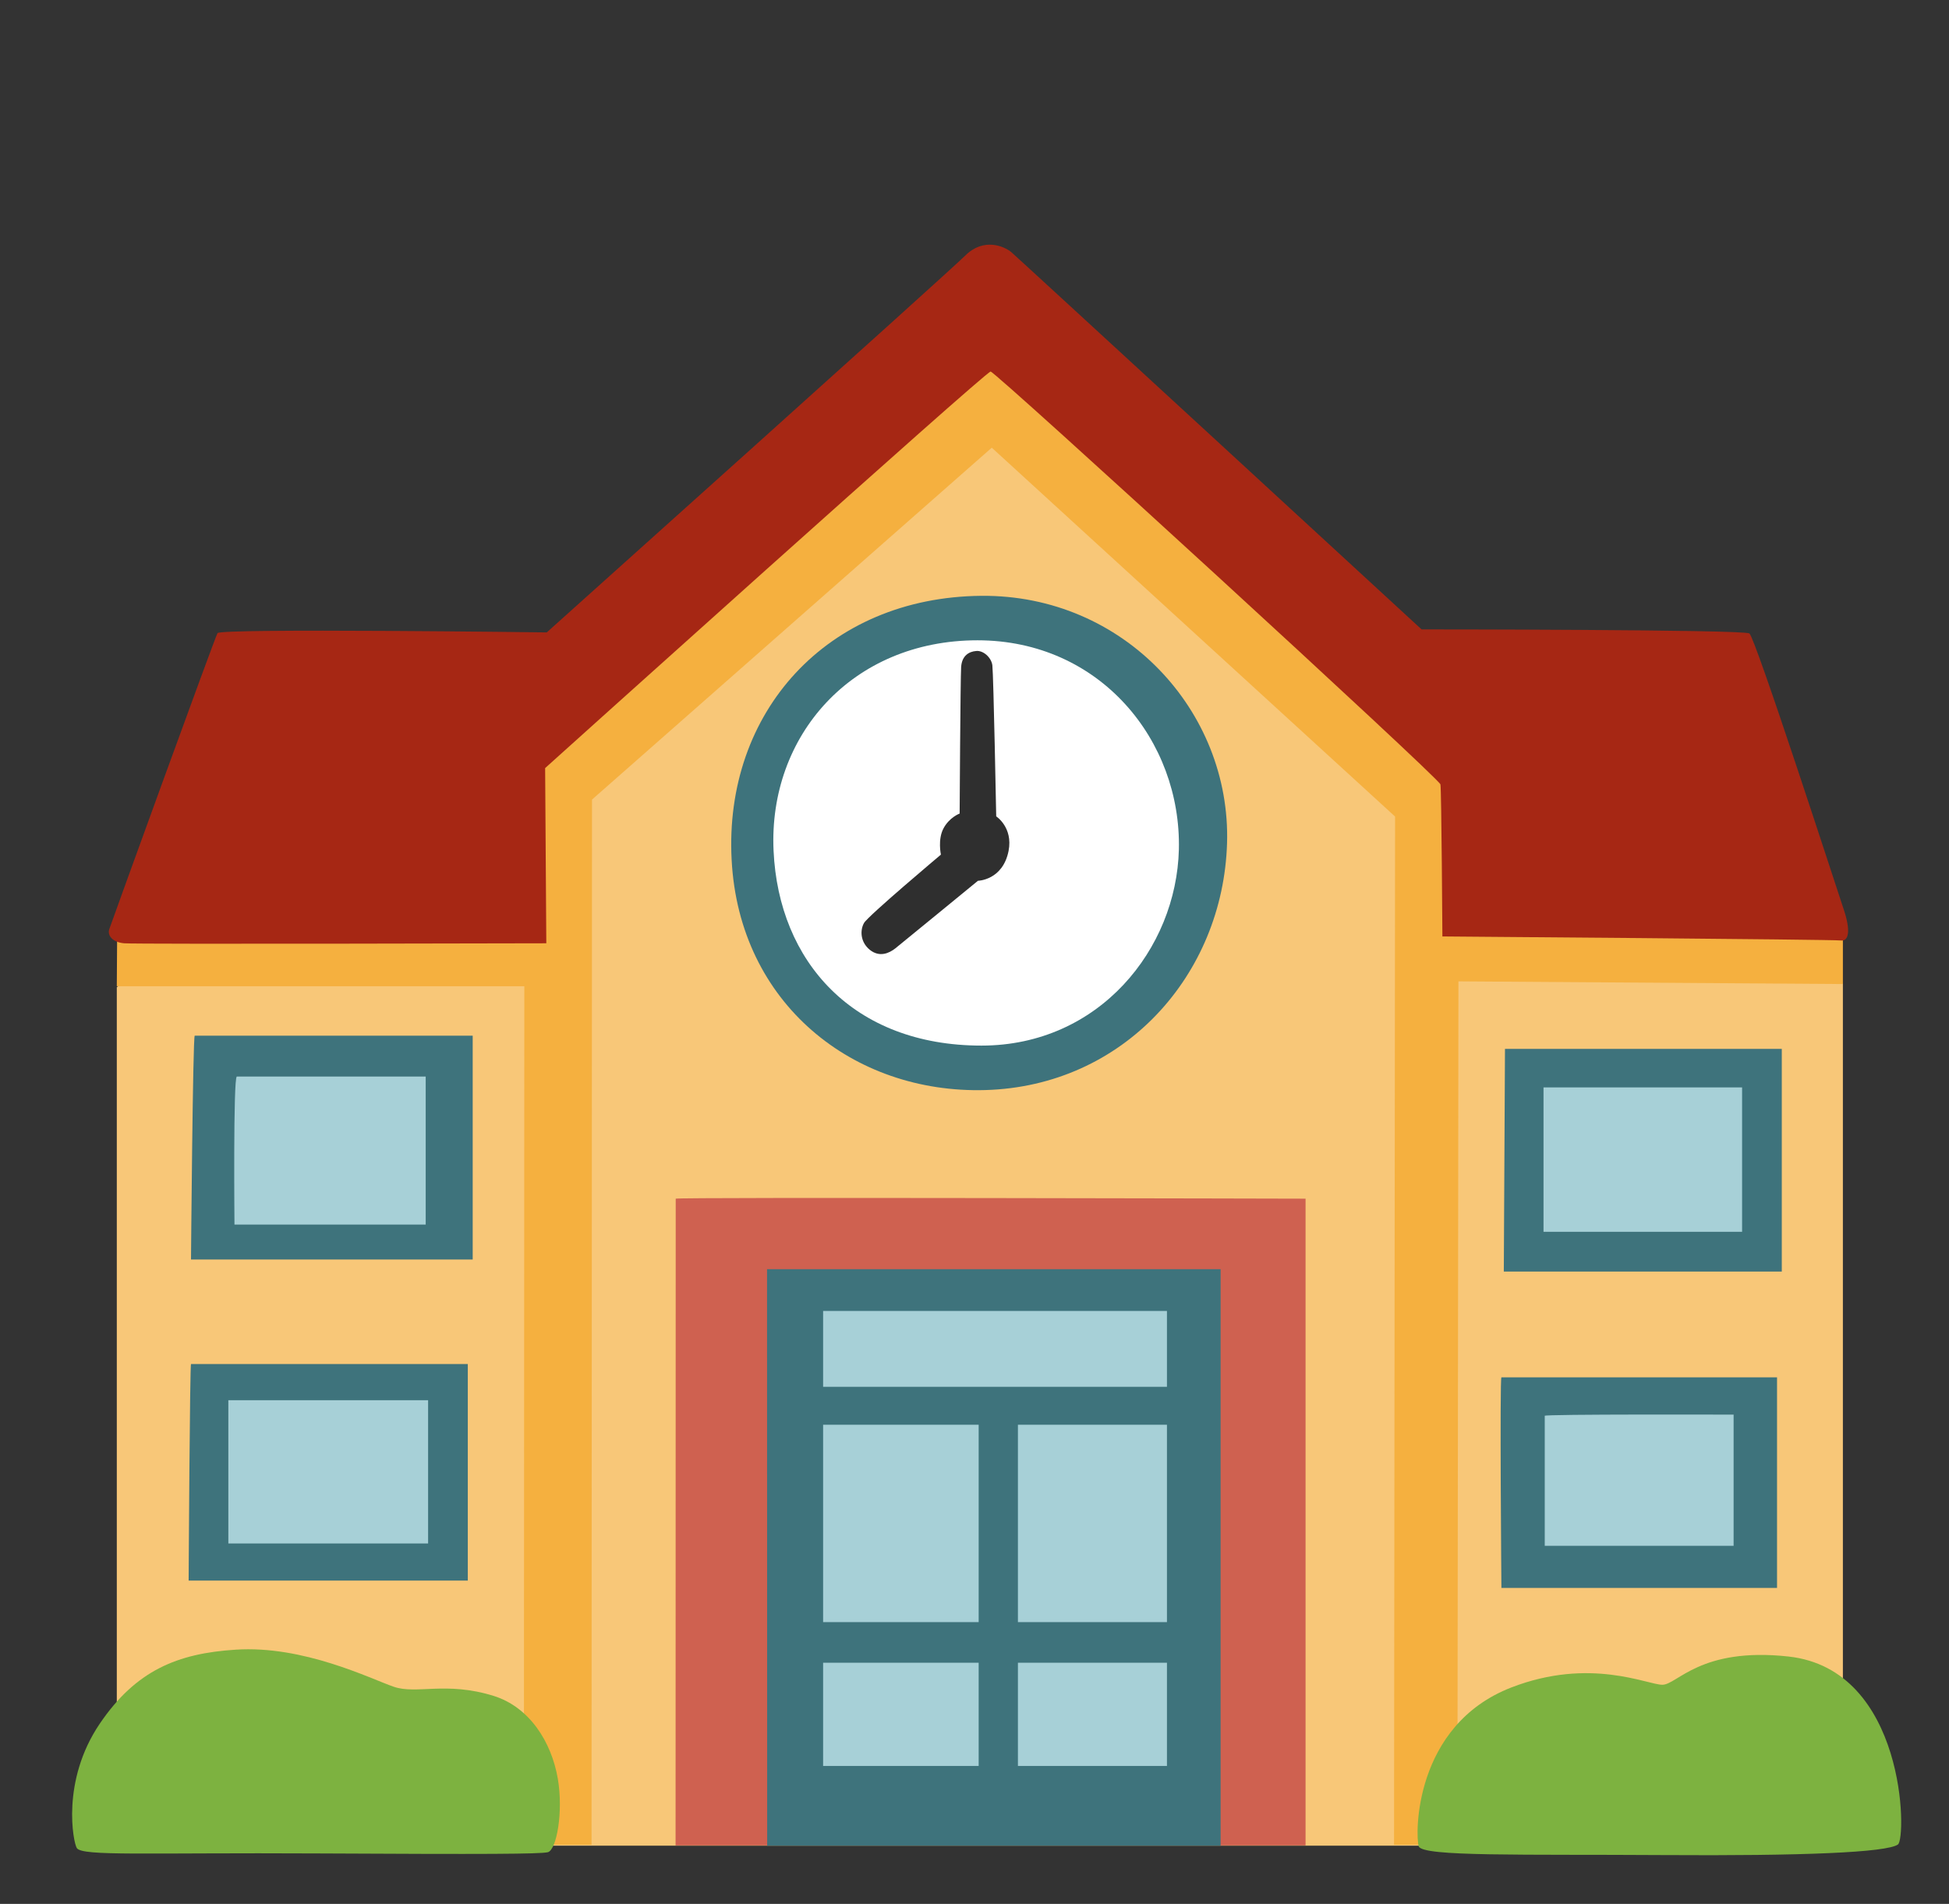 <svg width="43" height="42" viewBox="0 0 43 42" fill="none" xmlns="http://www.w3.org/2000/svg">
<rect x="0" y="0" width="43" height="42" fill="#333333" stroke="none"/>
<g id="school">
<path id="Vector" d="M2.577 21.777V40.716H40.659V21.704C40.659 21.704 33.04 16.448 32.689 16.399C32.338 16.349 22.104 6.981 22.104 6.981L10.823 16.08L2.577 21.777Z" fill="#F8C778"/>
<path id="Vector_2" d="M2.577 21.757H11.568L11.558 40.696H13.051L13.061 17.639L21.881 9.876L30.779 18.013L30.756 40.696H32.154L32.177 21.649L40.659 21.708V20.576L32.922 16.428L22.573 7.336L11.148 16.241L2.584 20.674L2.577 21.757Z" fill="#F5B03F"/>
<path id="Vector_3" d="M4.799 13.967C4.74 14.063 2.453 20.369 2.41 20.5C2.367 20.632 2.476 20.786 2.738 20.809C3.001 20.832 12.053 20.809 12.053 20.809L12.027 16.944C12.027 16.944 21.746 8.196 21.855 8.196C21.963 8.196 31.757 17.17 31.78 17.304C31.803 17.436 31.823 20.658 31.823 20.658C31.823 20.658 40.436 20.724 40.614 20.747C40.791 20.769 40.833 20.527 40.679 20.067C40.525 19.608 38.727 14.063 38.596 13.974C38.464 13.885 31.364 13.885 31.364 13.885C31.364 13.885 22.468 5.695 22.314 5.564C22.16 5.433 21.7 5.233 21.294 5.64C20.936 5.997 12.063 13.951 12.063 13.951C12.063 13.951 4.864 13.856 4.799 13.967Z" fill="#A62714"/>
<path id="Vector_4" d="M14.908 26.443L14.905 40.71H28.804V26.443C28.804 26.443 14.908 26.407 14.908 26.443Z" fill="#CF6150"/>
<path id="Vector_5" d="M1.695 40.769C1.816 40.953 3.234 40.867 7.01 40.887C10.787 40.907 11.886 40.9 12.083 40.861C12.277 40.822 12.434 39.972 12.306 39.233C12.165 38.423 11.68 37.658 10.892 37.412C9.839 37.084 9.189 37.386 8.684 37.209C8.178 37.035 6.699 36.293 5.199 36.392C3.913 36.474 2.997 36.851 2.2 38.026C1.344 39.289 1.616 40.651 1.695 40.769Z" fill="#7DB240"/>
<path id="Vector_6" d="M41.873 40.69C42.067 40.556 42.051 36.828 39.459 36.543C37.513 36.329 37.004 37.166 36.676 37.166C36.345 37.166 35.085 36.553 33.346 37.225C31.183 38.062 31.223 40.496 31.301 40.73C31.38 40.962 33.618 40.903 36.692 40.923C39.767 40.943 41.621 40.867 41.873 40.69Z" fill="#7DB240"/>
<path id="Vector_7" d="M4.296 22.847H10.429V27.785H4.214C4.214 27.785 4.254 22.886 4.296 22.847Z" fill="#3E737C"/>
<path id="Vector_8" d="M4.215 30.091H10.321V34.868H4.162C4.162 34.872 4.188 30.065 4.215 30.091Z" fill="#3E737C"/>
<path id="Vector_9" d="M5.225 23.749H9.392V27.014H5.173C5.173 27.014 5.143 23.775 5.225 23.749Z" fill="#A7D0D7"/>
<path id="Vector_10" d="M5.038 30.889H9.445V34.049H5.038C5.038 34.049 5.038 30.863 5.038 30.889Z" fill="#A7D0D7"/>
<path id="Vector_11" d="M33.204 23.139H39.311V28.051H33.178C33.178 28.051 33.204 23.06 33.204 23.139Z" fill="#3E737C"/>
<path id="Vector_12" d="M34.054 23.988H38.435V27.174H34.054C34.054 27.174 34.054 23.932 34.054 23.988Z" fill="#A7D0D7"/>
<path id="Vector_13" d="M33.125 30.384H39.206V35.03H33.125C33.125 35.03 33.086 30.426 33.125 30.384Z" fill="#3E737C"/>
<path id="Vector_14" d="M34.081 31.233V34.101H38.248V31.207C38.248 31.207 34.041 31.194 34.081 31.233Z" fill="#A7D0D7"/>
<path id="Vector_15" d="M16.926 40.716L16.923 27.998H26.93V40.716C26.93 40.716 16.952 40.716 16.926 40.716Z" fill="#3E737C"/>
<path id="Vector_16" d="M25.746 30.593V28.92C25.746 28.92 18.13 28.92 18.16 28.92V30.593H25.746Z" fill="#A7D0D7"/>
<g id="Group">
<path id="Vector_17" d="M25.746 31.43H18.16V35.784H25.746V31.43Z" fill="#A7D0D7"/>
<path id="Vector_18" d="M25.746 36.68H18.16V38.957H25.746V36.68Z" fill="#A7D0D7"/>
</g>
<path id="Vector_19" d="M21.592 31.056V39.624H22.458V30.968C22.458 30.968 21.651 31.056 21.592 31.056Z" fill="#3E737C"/>
<path id="Vector_20" d="M21.651 13.144C18.248 13.173 15.968 15.71 16.142 18.971C16.309 22.141 18.826 24.129 21.736 24.047C24.794 23.962 26.986 21.508 27.072 18.597C27.157 15.687 24.794 13.117 21.651 13.144Z" fill="#3E737C"/>
<path id="Vector_21" d="M21.566 14.125C18.796 14.125 16.949 16.232 17.067 18.768C17.179 21.216 18.826 23.066 21.654 23.066C24.25 23.066 25.956 20.934 26.009 18.738C26.064 16.343 24.276 14.125 21.566 14.125Z" fill="white"/>
<path id="Vector_22" d="M20.759 18.853C20.759 18.853 19.151 20.204 19.062 20.362C18.974 20.519 18.977 20.779 19.19 20.953C19.407 21.127 19.62 21.025 19.751 20.923C19.879 20.821 21.576 19.43 21.576 19.43C21.576 19.43 22.124 19.42 22.252 18.77C22.353 18.252 21.979 18.009 21.979 18.009C21.979 18.009 21.92 14.905 21.894 14.675C21.871 14.505 21.694 14.344 21.536 14.361C21.379 14.374 21.221 14.462 21.205 14.718C21.189 14.974 21.172 17.947 21.172 17.947C21.172 17.947 20.942 18.032 20.814 18.278C20.686 18.521 20.759 18.853 20.759 18.853Z" fill="#2F2F2F"/>
</g>
</svg>
